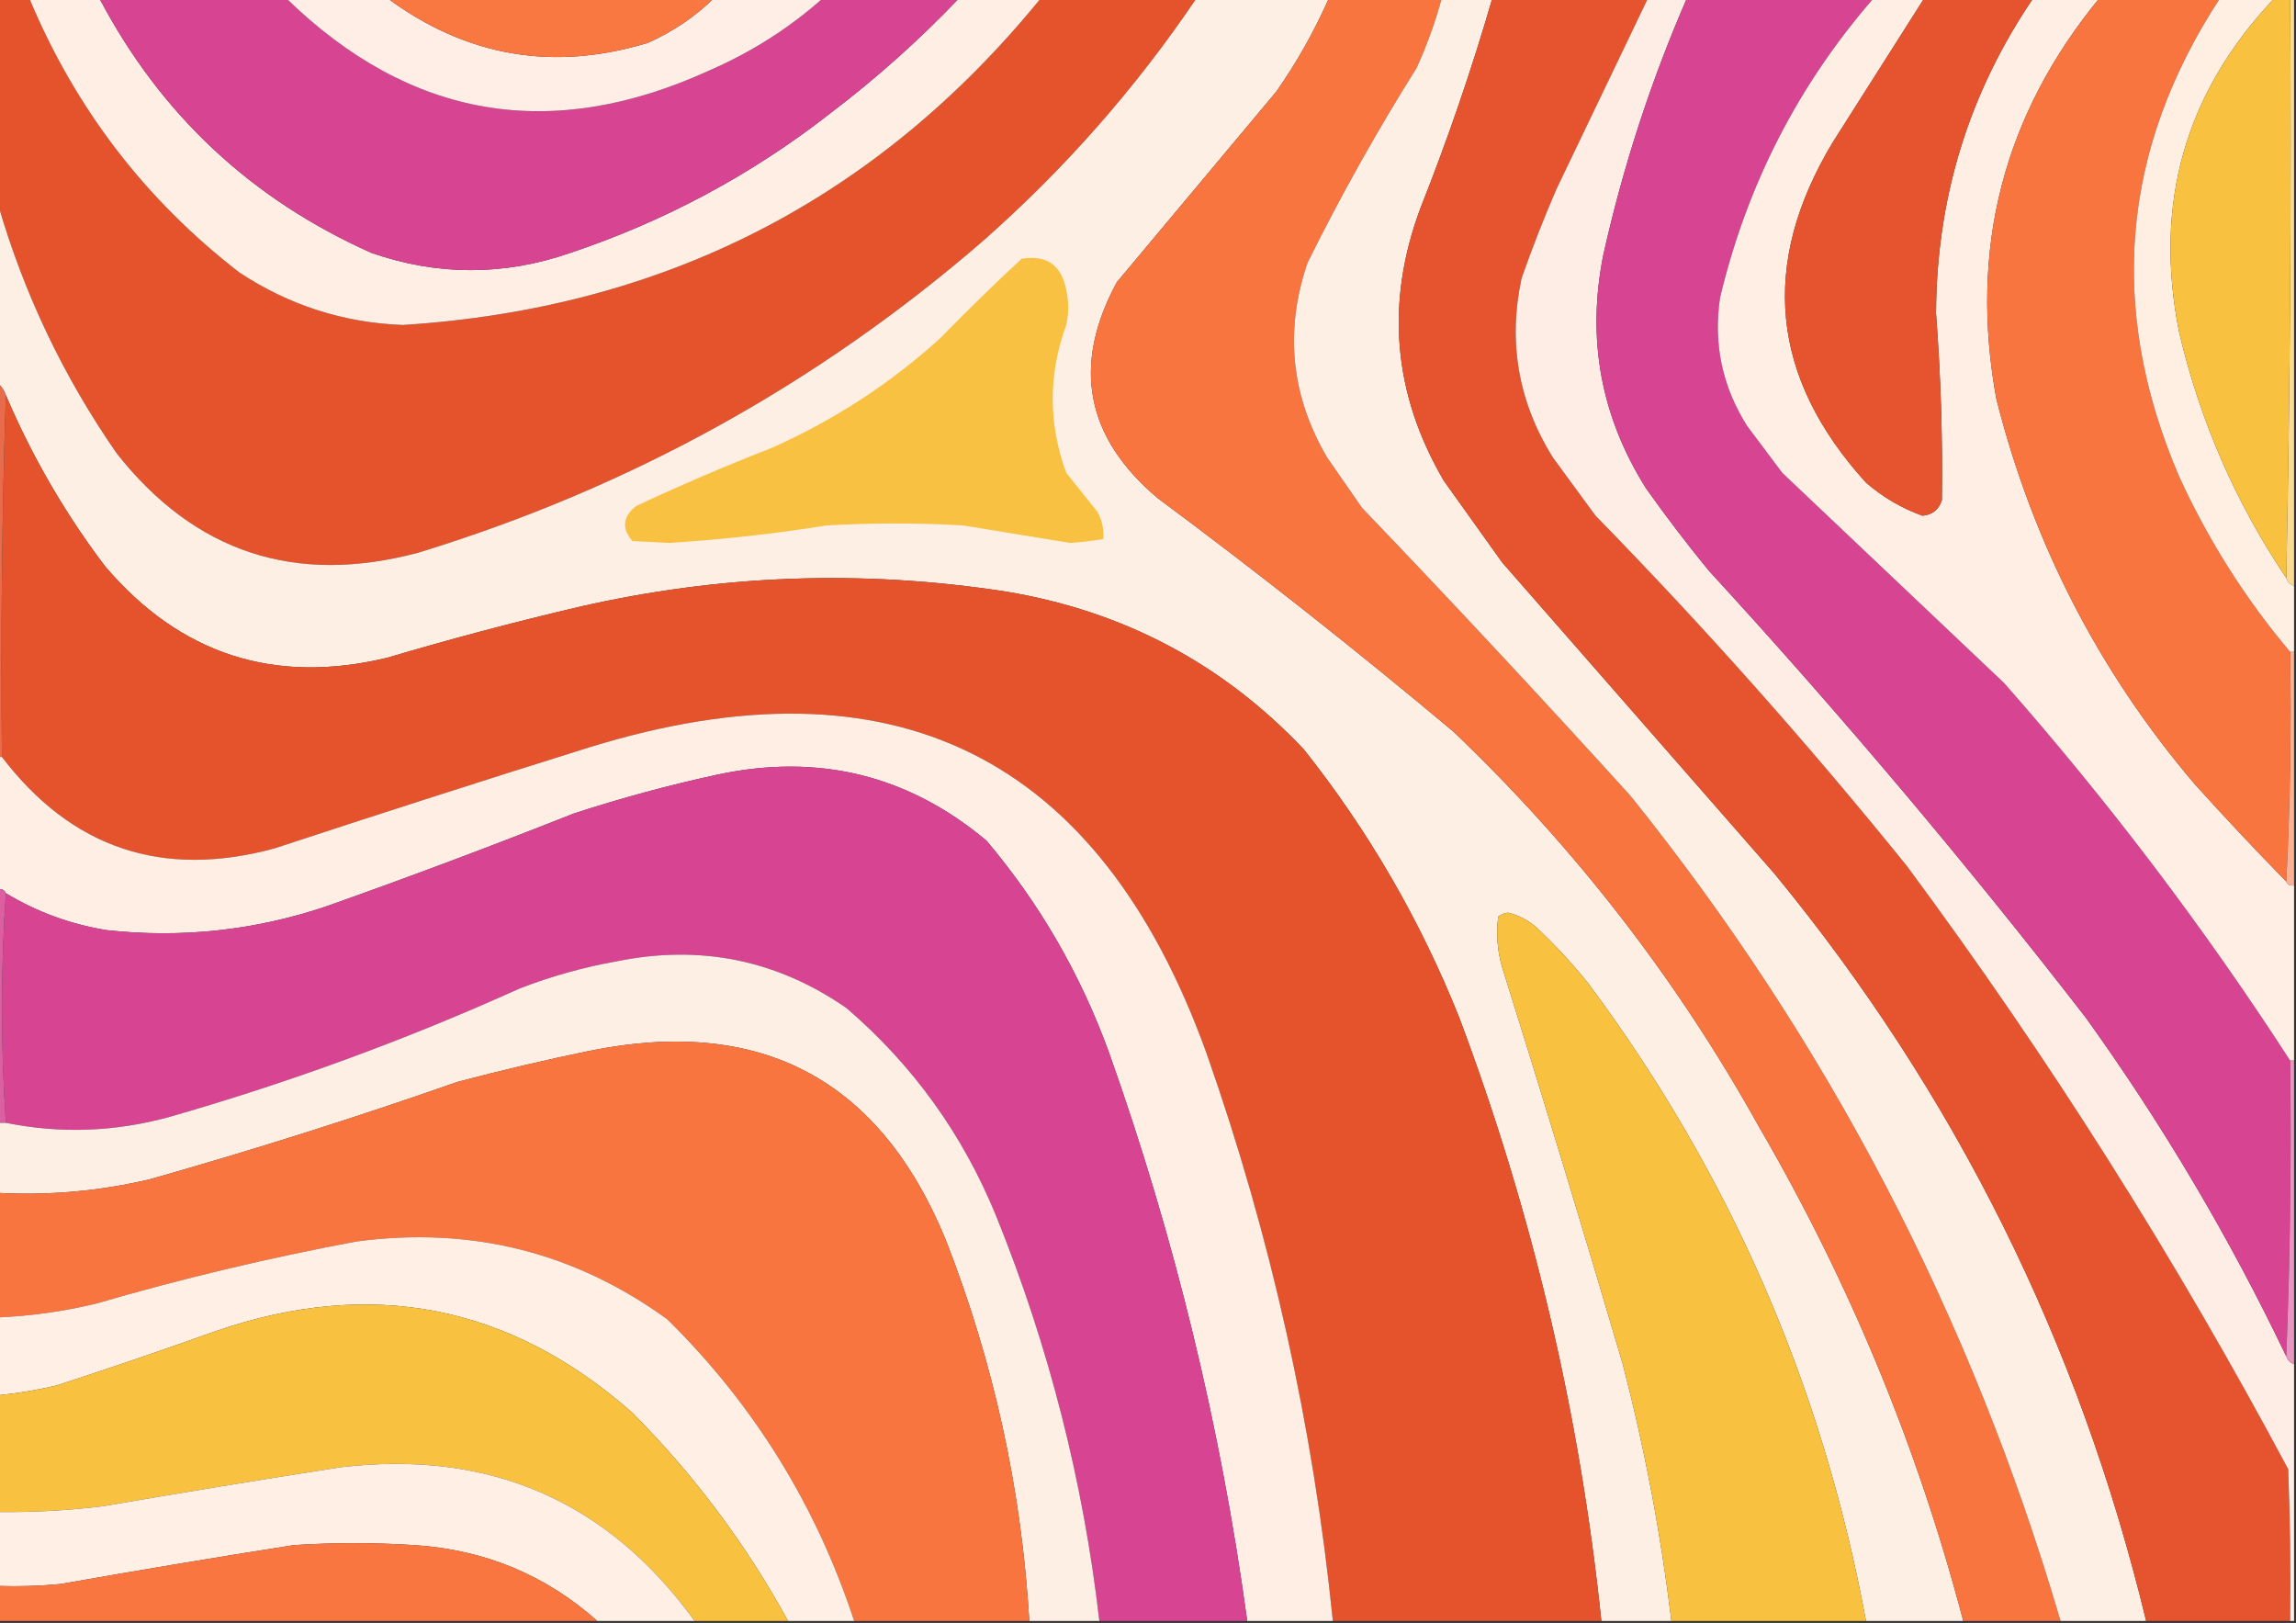 <?xml version="1.0" encoding="UTF-8"?>
<!DOCTYPE svg PUBLIC "-//W3C//DTD SVG 1.1//EN" "http://www.w3.org/Graphics/SVG/1.1/DTD/svg11.dtd">
<svg xmlns="http://www.w3.org/2000/svg" version="1.1" width="590px" height="417px" style="shape-rendering:geometricPrecision; text-rendering:geometricPrecision; image-rendering:optimizeQuality; fill-rule:evenodd; clip-rule:evenodd" xmlns:xlink="http://www.w3.org/1999/xlink">
<rect width="100%" height="100%" fill="#333333" stroke="none"/>
<g><path style="opacity:1" fill="#e5532d" d="M -0.5,-0.5 C 2.167,-0.5 4.833,-0.5 7.5,-0.5C 19.316,27.806 37.316,51.306 61.5,70C 74.252,78.418 88.252,82.918 103.5,83.5C 170.718,79.228 225.385,51.228 267.5,-0.5C 280.833,-0.5 294.167,-0.5 307.5,-0.5C 291.923,22.589 273.589,43.422 252.5,62C 209.971,98.773 161.638,125.44 107.5,142C 75.901,150.467 50.068,141.967 30,116.5C 16.314,96.797 6.148,75.464 -0.5,52.5C -0.5,34.833 -0.5,17.167 -0.5,-0.5 Z"/></g>
<g><path style="opacity:1" fill="#feeee4" d="M 7.5,-0.5 C 13.5,-0.5 19.5,-0.5 25.5,-0.5C 41.234,29.399 64.568,51.233 95.5,65C 112.478,70.878 129.478,70.878 146.5,65C 171,56.787 193.333,44.787 213.5,29C 225.29,20.043 236.29,10.209 246.5,-0.5C 253.5,-0.5 260.5,-0.5 267.5,-0.5C 225.385,51.228 170.718,79.228 103.5,83.5C 88.252,82.918 74.252,78.418 61.5,70C 37.316,51.306 19.316,27.806 7.5,-0.5 Z"/></g>
<g><path style="opacity:1" fill="#d74592" d="M 25.5,-0.5 C 41.5,-0.5 57.5,-0.5 73.5,-0.5C 105.383,30.571 141.716,36.738 182.5,18C 193.248,13.306 202.915,7.14 211.5,-0.5C 223.167,-0.5 234.833,-0.5 246.5,-0.5C 236.29,10.209 225.29,20.043 213.5,29C 193.333,44.787 171,56.787 146.5,65C 129.478,70.878 112.478,70.878 95.5,65C 64.568,51.233 41.234,29.399 25.5,-0.5 Z"/></g>
<g><path style="opacity:1" fill="#feeee5" d="M 73.5,-0.5 C 82.167,-0.5 90.833,-0.5 99.5,-0.5C 119.882,14.569 142.216,18.402 166.5,11C 172.925,8.133 178.591,4.3 183.5,-0.5C 192.833,-0.5 202.167,-0.5 211.5,-0.5C 202.915,7.14 193.248,13.306 182.5,18C 141.716,36.738 105.383,30.571 73.5,-0.5 Z"/></g>
<g><path style="opacity:1" fill="#f97741" d="M 99.5,-0.5 C 127.5,-0.5 155.5,-0.5 183.5,-0.5C 178.591,4.3 172.925,8.133 166.5,11C 142.216,18.402 119.882,14.569 99.5,-0.5 Z"/></g>
<g><path style="opacity:1" fill="#feefe4" d="M 307.5,-0.5 C 318.833,-0.5 330.167,-0.5 341.5,-0.5C 337.772,7.958 333.272,15.958 328,23.5C 314.333,39.833 300.667,56.167 287,72.5C 275.418,93.856 278.918,112.356 297.5,128C 323.408,147.238 348.742,167.238 373.5,188C 404.868,217.95 431.035,251.783 452,289.5C 475.266,329.469 492.766,371.802 504.5,416.5C 496.167,416.5 487.833,416.5 479.5,416.5C 468.337,356.131 444.503,301.465 408,252.5C 403.867,247.366 399.367,242.532 394.5,238C 392.44,236.304 390.107,235.137 387.5,234.5C 386.558,234.608 385.725,234.941 385,235.5C 384.423,239.888 384.756,244.221 386,248.5C 396.643,282.408 406.977,316.408 417,350.5C 422.647,372.236 426.814,394.236 429.5,416.5C 423.5,416.5 417.5,416.5 411.5,416.5C 405.961,363.26 393.794,311.593 375,261.5C 364.977,236.436 351.643,213.436 335,192.5C 314.165,170.496 288.665,156.996 258.5,152C 221.566,146.292 184.899,147.625 148.5,156C 132.017,159.87 115.683,164.204 99.5,169C 70.465,175.988 46.298,168.155 27,145.5C 16.707,131.919 8.207,117.253 1.5,101.5C 1.068,100.29 0.401,99.29 -0.5,98.5C -0.5,83.167 -0.5,67.833 -0.5,52.5C 6.148,75.464 16.314,96.797 30,116.5C 50.068,141.967 75.901,150.467 107.5,142C 161.638,125.44 209.971,98.773 252.5,62C 273.589,43.422 291.923,22.589 307.5,-0.5 Z"/></g>
<g><path style="opacity:1" fill="#f97540" d="M 341.5,-0.5 C 351.167,-0.5 360.833,-0.5 370.5,-0.5C 368.833,5.667 366.666,11.667 364,17.5C 353.832,33.676 344.499,50.342 336,67.5C 330.038,84.955 331.705,101.621 341,117.5C 344,121.833 347,126.167 350,130.5C 373.367,154.865 396.367,179.532 419,204.5C 469.696,267.546 506.53,338.213 529.5,416.5C 521.167,416.5 512.833,416.5 504.5,416.5C 492.766,371.802 475.266,329.469 452,289.5C 431.035,251.783 404.868,217.95 373.5,188C 348.742,167.238 323.408,147.238 297.5,128C 278.918,112.356 275.418,93.856 287,72.5C 300.667,56.167 314.333,39.833 328,23.5C 333.272,15.958 337.772,7.958 341.5,-0.5 Z"/></g>
<g><path style="opacity:1" fill="#feefe4" d="M 370.5,-0.5 C 374.833,-0.5 379.167,-0.5 383.5,-0.5C 378.209,17.76 372.042,35.76 365,53.5C 355.943,77.822 357.943,101.155 371,123.5C 376,130.5 381,137.5 386,144.5C 409.333,171.167 432.667,197.833 456,224.5C 502.391,280.949 534.224,344.949 551.5,416.5C 544.167,416.5 536.833,416.5 529.5,416.5C 506.53,338.213 469.696,267.546 419,204.5C 396.367,179.532 373.367,154.865 350,130.5C 347,126.167 344,121.833 341,117.5C 331.705,101.621 330.038,84.955 336,67.5C 344.499,50.342 353.832,33.676 364,17.5C 366.666,11.667 368.833,5.667 370.5,-0.5 Z"/></g>
<g><path style="opacity:1" fill="#e5542e" d="M 383.5,-0.5 C 396.833,-0.5 410.167,-0.5 423.5,-0.5C 415.678,15.812 407.845,32.145 400,48.5C 396.723,56.055 393.723,63.722 391,71.5C 387.479,87.897 390.146,103.23 399,117.5C 402.667,122.5 406.333,127.5 410,132.5C 438.152,161.31 464.818,191.31 490,222.5C 526.415,271.634 559.082,323.3 588,377.5C 588.5,390.496 588.667,403.496 588.5,416.5C 576.167,416.5 563.833,416.5 551.5,416.5C 534.224,344.949 502.391,280.949 456,224.5C 432.667,197.833 409.333,171.167 386,144.5C 381,137.5 376,130.5 371,123.5C 357.943,101.155 355.943,77.822 365,53.5C 372.042,35.76 378.209,17.76 383.5,-0.5 Z"/></g>
<g><path style="opacity:1" fill="#feede4" d="M 423.5,-0.5 C 426.833,-0.5 430.167,-0.5 433.5,-0.5C 424.24,20.78 417.074,42.78 412,65.5C 407.688,87.04 411.355,107.04 423,125.5C 428.091,132.68 433.424,139.68 439,146.5C 472.997,183.536 505.33,221.869 536,261.5C 555.722,288.938 572.889,317.938 587.5,348.5C 587.833,349.5 588.5,350.167 589.5,350.5C 589.5,372.5 589.5,394.5 589.5,416.5C 589.167,416.5 588.833,416.5 588.5,416.5C 588.667,403.496 588.5,390.496 588,377.5C 559.082,323.3 526.415,271.634 490,222.5C 464.818,191.31 438.152,161.31 410,132.5C 406.333,127.5 402.667,122.5 399,117.5C 390.146,103.23 387.479,87.897 391,71.5C 393.723,63.722 396.723,56.055 400,48.5C 407.845,32.145 415.678,15.812 423.5,-0.5 Z"/></g>
<g><path style="opacity:1" fill="#d74592" d="M 433.5,-0.5 C 449.5,-0.5 465.5,-0.5 481.5,-0.5C 462.084,21.807 448.917,47.474 442,76.5C 440.242,88.375 442.575,99.375 449,109.5C 452,113.5 455,117.5 458,121.5C 477,139.5 496,157.5 515,175.5C 541.946,206.098 566.446,238.432 588.5,272.5C 588.831,298.005 588.498,323.339 587.5,348.5C 572.889,317.938 555.722,288.938 536,261.5C 505.33,221.869 472.997,183.536 439,146.5C 433.424,139.68 428.091,132.68 423,125.5C 411.355,107.04 407.688,87.04 412,65.5C 417.074,42.78 424.24,20.78 433.5,-0.5 Z"/></g>
<g><path style="opacity:1" fill="#feeee4" d="M 481.5,-0.5 C 485.833,-0.5 490.167,-0.5 494.5,-0.5C 486.688,11.777 478.855,24.11 471,36.5C 452.109,67.804 454.942,96.971 479.5,124C 483.82,127.742 488.653,130.575 494,132.5C 496.537,132.3 498.204,130.967 499,128.5C 499.214,112.487 498.714,96.487 497.5,80.5C 497.614,50.834 505.947,23.834 522.5,-0.5C 528.167,-0.5 533.833,-0.5 539.5,-0.5C 514.771,29.614 505.937,63.948 513,102.5C 522.385,139.608 539.385,172.608 564,201.5C 571.672,210.005 579.505,218.338 587.5,226.5C 587.842,227.338 588.508,227.672 589.5,227.5C 589.5,242.5 589.5,257.5 589.5,272.5C 589.167,272.5 588.833,272.5 588.5,272.5C 566.446,238.432 541.946,206.098 515,175.5C 496,157.5 477,139.5 458,121.5C 455,117.5 452,113.5 449,109.5C 442.575,99.375 440.242,88.375 442,76.5C 448.917,47.474 462.084,21.807 481.5,-0.5 Z"/></g>
<g><path style="opacity:1" fill="#e5542e" d="M 494.5,-0.5 C 503.833,-0.5 513.167,-0.5 522.5,-0.5C 505.947,23.834 497.614,50.834 497.5,80.5C 498.714,96.487 499.214,112.487 499,128.5C 498.204,130.967 496.537,132.3 494,132.5C 488.653,130.575 483.82,127.742 479.5,124C 454.942,96.971 452.109,67.804 471,36.5C 478.855,24.11 486.688,11.777 494.5,-0.5 Z"/></g>
<g><path style="opacity:1" fill="#f9753f" d="M 539.5,-0.5 C 549.833,-0.5 560.167,-0.5 570.5,-0.5C 545.006,38.462 541.506,79.462 560,122.5C 567.512,138.88 577.012,153.88 588.5,167.5C 588.83,187.34 588.497,207.007 587.5,226.5C 579.505,218.338 571.672,210.005 564,201.5C 539.385,172.608 522.385,139.608 513,102.5C 505.937,63.948 514.771,29.614 539.5,-0.5 Z"/></g>
<g><path style="opacity:1" fill="#ffeee2" d="M 570.5,-0.5 C 575.167,-0.5 579.833,-0.5 584.5,-0.5C 561.486,23.732 553.32,52.398 560,85.5C 565.381,108.251 574.547,129.251 587.5,148.5C 587.833,149.5 588.5,150.167 589.5,150.5C 589.5,156.167 589.5,161.833 589.5,167.5C 589.167,167.5 588.833,167.5 588.5,167.5C 577.012,153.88 567.512,138.88 560,122.5C 541.506,79.462 545.006,38.462 570.5,-0.5 Z"/></g>
<g><path style="opacity:1" fill="#f9c140" d="M 584.5,-0.5 C 585.833,-0.5 587.167,-0.5 588.5,-0.5C 588.832,49.336 588.499,99.003 587.5,148.5C 574.547,129.251 565.381,108.251 560,85.5C 553.32,52.398 561.486,23.732 584.5,-0.5 Z"/></g>
<g><path style="opacity:1" fill="#fbdb91" d="M 588.5,-0.5 C 588.833,-0.5 589.167,-0.5 589.5,-0.5C 589.5,49.833 589.5,100.167 589.5,150.5C 588.5,150.167 587.833,149.5 587.5,148.5C 588.499,99.003 588.832,49.336 588.5,-0.5 Z"/></g>
<g><path style="opacity:1" fill="#f9c141" d="M 262.5,66.5 C 268.912,65.407 272.745,68.073 274,74.5C 274.667,77.5 274.667,80.5 274,83.5C 269.364,96.18 269.364,108.847 274,121.5C 276.667,124.833 279.333,128.167 282,131.5C 283.202,133.677 283.702,136.011 283.5,138.5C 280.698,138.982 277.865,139.316 275,139.5C 265.843,138.005 256.677,136.505 247.5,135C 235.833,134.333 224.167,134.333 212.5,135C 199.076,137.14 185.576,138.64 172,139.5C 168.833,139.333 165.667,139.167 162.5,139C 159.689,135.706 160.022,132.706 163.5,130C 175.003,124.61 186.669,119.61 198.5,115C 214.369,107.907 228.703,98.573 241.5,87C 248.395,79.937 255.395,73.103 262.5,66.5 Z"/></g>
<g><path style="opacity:1" fill="#e5532d" d="M 1.5,101.5 C 8.207,117.253 16.707,131.919 27,145.5C 46.298,168.155 70.465,175.988 99.5,169C 115.683,164.204 132.017,159.87 148.5,156C 184.899,147.625 221.566,146.292 258.5,152C 288.665,156.996 314.165,170.496 335,192.5C 351.643,213.436 364.977,236.436 375,261.5C 393.794,311.593 405.961,363.26 411.5,416.5C 388.5,416.5 365.5,416.5 342.5,416.5C 337.47,366.513 326.636,317.846 310,270.5C 282.381,194.108 229.548,167.941 151.5,192C 124.438,200.465 97.438,209.132 70.5,218C 41.735,225.801 18.401,217.968 0.5,194.5C 0.169,163.329 0.502,132.329 1.5,101.5 Z"/></g>
<g><path style="opacity:1" fill="#e86b4b" d="M -0.5,98.5 C 0.401,99.29 1.068,100.29 1.5,101.5C 0.502,132.329 0.169,163.329 0.5,194.5C 0.167,194.5 -0.167,194.5 -0.5,194.5C -0.5,162.5 -0.5,130.5 -0.5,98.5 Z"/></g>
<g><path style="opacity:1" fill="#fbb193" d="M 588.5,167.5 C 588.833,167.5 589.167,167.5 589.5,167.5C 589.5,187.5 589.5,207.5 589.5,227.5C 588.508,227.672 587.842,227.338 587.5,226.5C 588.497,207.007 588.83,187.34 588.5,167.5 Z"/></g>
<g><path style="opacity:1" fill="#feeee4" d="M 342.5,416.5 C 335.167,416.5 327.833,416.5 320.5,416.5C 313.692,366.6 301.858,317.933 285,270.5C 277.685,250.353 267.185,232.186 253.5,216C 233.414,199.176 210.414,193.51 184.5,199C 172.011,201.699 159.678,205.032 147.5,209C 126.322,217.393 104.988,225.393 83.5,233C 65.282,239.075 46.615,241.075 27.5,239C 18.191,237.509 9.524,234.342 1.5,229.5C 1.158,228.662 0.492,228.328 -0.5,228.5C -0.5,217.167 -0.5,205.833 -0.5,194.5C -0.167,194.5 0.167,194.5 0.5,194.5C 18.401,217.968 41.735,225.801 70.5,218C 97.438,209.132 124.438,200.465 151.5,192C 229.548,167.941 282.381,194.108 310,270.5C 326.636,317.846 337.47,366.513 342.5,416.5 Z"/></g>
<g><path style="opacity:1" fill="#d74592" d="M 320.5,416.5 C 307.833,416.5 295.167,416.5 282.5,416.5C 278.366,380.632 269.533,345.965 256,312.5C 247.431,291.501 234.598,273.668 217.5,259C 199.613,246.634 179.946,242.634 158.5,247C 149.947,248.517 141.613,250.851 133.5,254C 104.323,267.171 74.323,278.171 43.5,287C 29.546,290.832 15.546,291.332 1.5,288.5C 0.175,268.736 0.175,249.069 1.5,229.5C 9.524,234.342 18.191,237.509 27.5,239C 46.615,241.075 65.282,239.075 83.5,233C 104.988,225.393 126.322,217.393 147.5,209C 159.678,205.032 172.011,201.699 184.5,199C 210.414,193.51 233.414,199.176 253.5,216C 267.185,232.186 277.685,250.353 285,270.5C 301.858,317.933 313.692,366.6 320.5,416.5 Z"/></g>
<g><path style="opacity:1" fill="#dc60a1" d="M -0.5,228.5 C 0.492,228.328 1.158,228.662 1.5,229.5C 0.175,249.069 0.175,268.736 1.5,288.5C 0.833,288.5 0.167,288.5 -0.5,288.5C -0.5,268.5 -0.5,248.5 -0.5,228.5 Z"/></g>
<g><path style="opacity:1" fill="#f9c140" d="M 479.5,416.5 C 462.833,416.5 446.167,416.5 429.5,416.5C 426.814,394.236 422.647,372.236 417,350.5C 406.977,316.408 396.643,282.408 386,248.5C 384.756,244.221 384.423,239.888 385,235.5C 385.725,234.941 386.558,234.608 387.5,234.5C 390.107,235.137 392.44,236.304 394.5,238C 399.367,242.532 403.867,247.366 408,252.5C 444.503,301.465 468.337,356.131 479.5,416.5 Z"/></g>
<g><path style="opacity:1" fill="#feefe5" d="M 282.5,416.5 C 276.5,416.5 270.5,416.5 264.5,416.5C 262.503,382.677 255.336,350.011 243,318.5C 226.028,277.26 195.528,261.093 151.5,270C 140.097,272.351 128.763,275.017 117.5,278C 91.423,287.137 65.09,295.47 38.5,303C 25.676,306.029 12.676,307.196 -0.5,306.5C -0.5,300.5 -0.5,294.5 -0.5,288.5C 0.167,288.5 0.833,288.5 1.5,288.5C 15.546,291.332 29.546,290.832 43.5,287C 74.323,278.171 104.323,267.171 133.5,254C 141.613,250.851 149.947,248.517 158.5,247C 179.946,242.634 199.613,246.634 217.5,259C 234.598,273.668 247.431,291.501 256,312.5C 269.533,345.965 278.366,380.632 282.5,416.5 Z"/></g>
<g><path style="opacity:1" fill="#f9753f" d="M 264.5,416.5 C 249.5,416.5 234.5,416.5 219.5,416.5C 209.699,386.713 193.699,360.88 171.5,339C 147.665,321.708 120.998,315.041 91.5,319C 68.929,323.226 46.595,328.559 24.5,335C 16.271,336.961 7.937,338.128 -0.5,338.5C -0.5,327.833 -0.5,317.167 -0.5,306.5C 12.676,307.196 25.676,306.029 38.5,303C 65.09,295.47 91.423,287.137 117.5,278C 128.763,275.017 140.097,272.351 151.5,270C 195.528,261.093 226.028,277.26 243,318.5C 255.336,350.011 262.503,382.677 264.5,416.5 Z"/></g>
<g><path style="opacity:1" fill="#e895c1" d="M 588.5,272.5 C 588.833,272.5 589.167,272.5 589.5,272.5C 589.5,298.5 589.5,324.5 589.5,350.5C 588.5,350.167 587.833,349.5 587.5,348.5C 588.498,323.339 588.831,298.005 588.5,272.5 Z"/></g>
<g><path style="opacity:1" fill="#ffefe4" d="M 219.5,416.5 C 213.833,416.5 208.167,416.5 202.5,416.5C 191.732,396.82 178.399,378.987 162.5,363C 131.091,335.267 95.425,328.267 55.5,342C 41.908,346.864 28.241,351.531 14.5,356C 9.543,357.158 4.543,357.992 -0.5,358.5C -0.5,351.833 -0.5,345.167 -0.5,338.5C 7.937,338.128 16.271,336.961 24.5,335C 46.595,328.559 68.929,323.226 91.5,319C 120.998,315.041 147.665,321.708 171.5,339C 193.699,360.88 209.699,386.713 219.5,416.5 Z"/></g>
<g><path style="opacity:1" fill="#f9c140" d="M 202.5,416.5 C 194.5,416.5 186.5,416.5 178.5,416.5C 156.156,385.64 125.823,372.474 87.5,377C 67.15,380.17 46.816,383.503 26.5,387C 17.533,388.106 8.533,388.606 -0.5,388.5C -0.5,378.5 -0.5,368.5 -0.5,358.5C 4.543,357.992 9.543,357.158 14.5,356C 28.241,351.531 41.908,346.864 55.5,342C 95.425,328.267 131.091,335.267 162.5,363C 178.399,378.987 191.732,396.82 202.5,416.5 Z"/></g>
<g><path style="opacity:1" fill="#ffefe4" d="M 178.5,416.5 C 170.167,416.5 161.833,416.5 153.5,416.5C 140.212,404.671 124.545,398.171 106.5,397C 96.167,396.333 85.833,396.333 75.5,397C 55.467,400.148 35.467,403.481 15.5,407C 10.177,407.499 4.844,407.666 -0.5,407.5C -0.5,401.167 -0.5,394.833 -0.5,388.5C 8.533,388.606 17.533,388.106 26.5,387C 46.816,383.503 67.15,380.17 87.5,377C 125.823,372.474 156.156,385.64 178.5,416.5 Z"/></g>
<g><path style="opacity:1" fill="#f97640" d="M 153.5,416.5 C 102.167,416.5 50.833,416.5 -0.5,416.5C -0.5,413.5 -0.5,410.5 -0.5,407.5C 4.844,407.666 10.177,407.499 15.5,407C 35.467,403.481 55.467,400.148 75.5,397C 85.833,396.333 96.167,396.333 106.5,397C 124.545,398.171 140.212,404.671 153.5,416.5 Z"/></g>
</svg>

